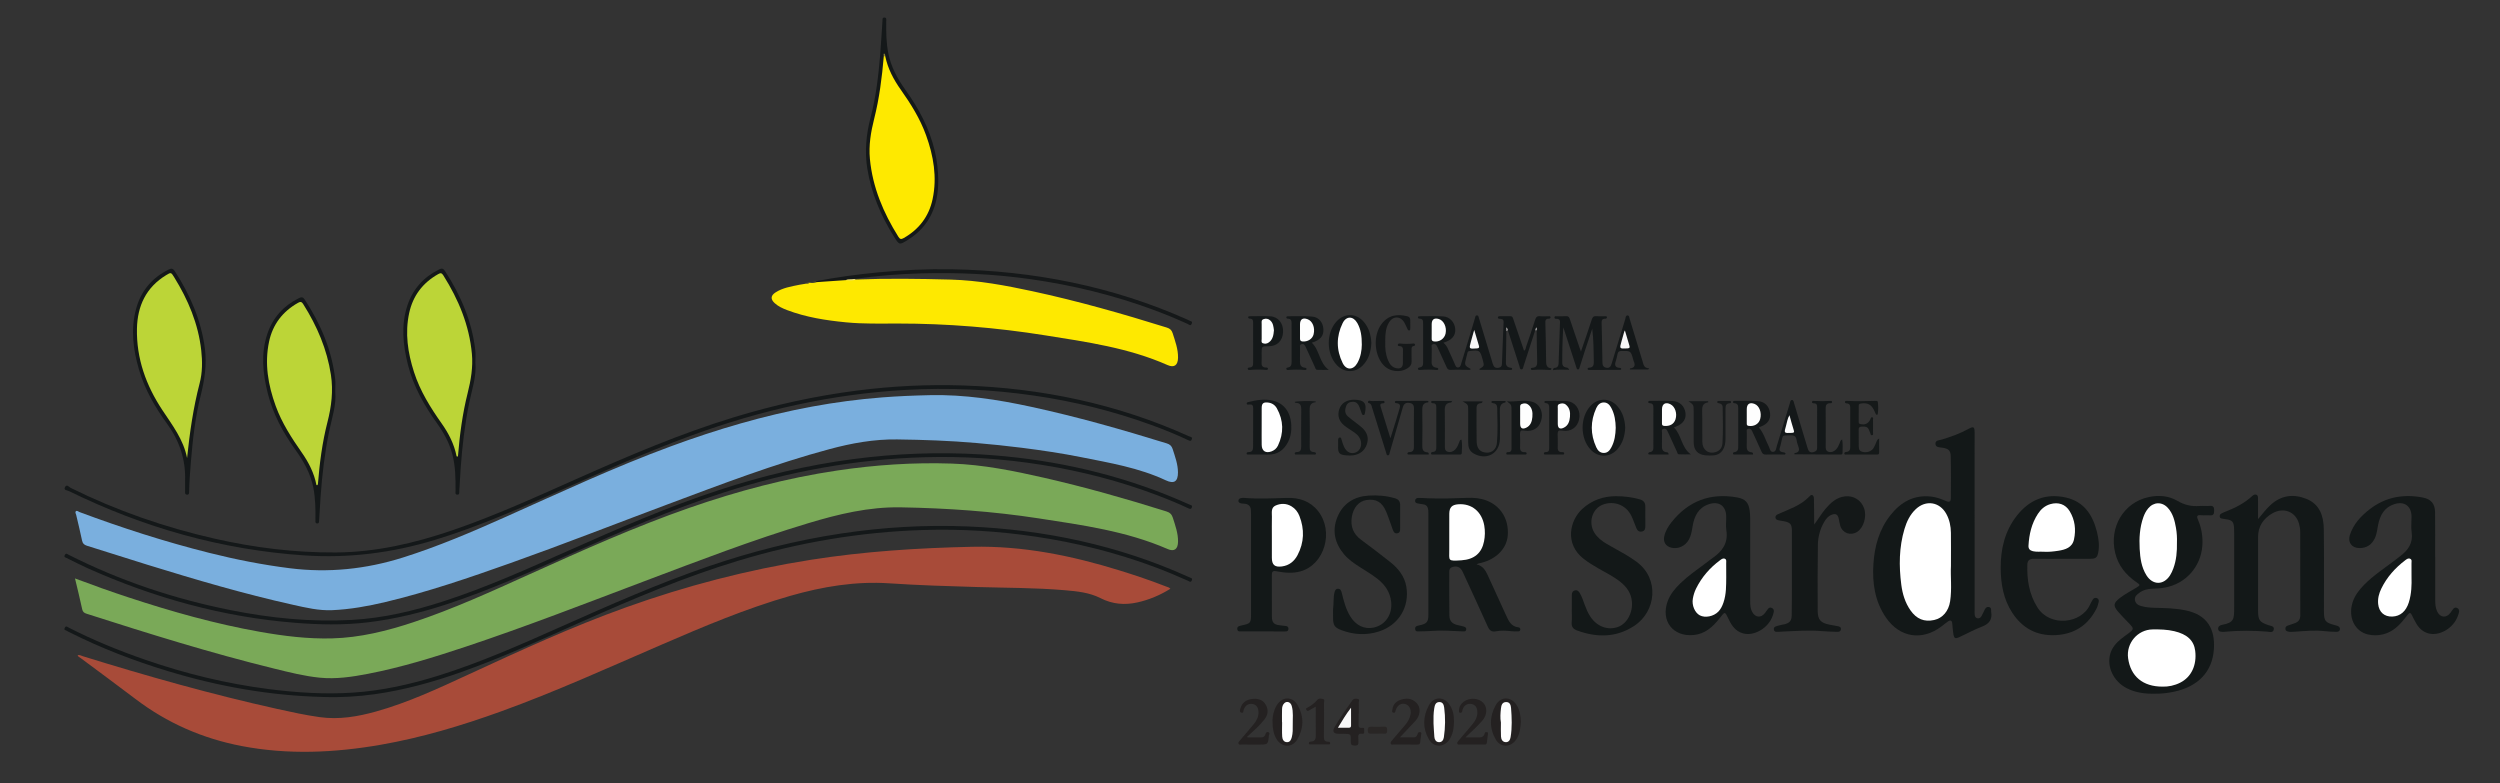 <?xml version="1.0" encoding="utf-8"?>
<!-- Generator: Adobe Illustrator 16.0.0, SVG Export Plug-In . SVG Version: 6.00 Build 0)  -->
<!DOCTYPE svg PUBLIC "-//W3C//DTD SVG 1.1//EN" "http://www.w3.org/Graphics/SVG/1.1/DTD/svg11.dtd">
<svg version="1.1" id="Layer_1" xmlns="http://www.w3.org/2000/svg" xmlns:xlink="http://www.w3.org/1999/xlink" x="0px" y="0px"
	 width="798px" height="250px" viewBox="32.445 189.14 798 250" enable-background="new 32.445 189.14 798 250"
	 xml:space="preserve">
<rect x="32.445" y="189.14" width="798" height="250" fill="#333333" stroke="none"/>
<g>
	<path fill="#7AA958" d="M56.384,373.777c5.868,2.214,11.469,4.203,17.115,6.062c13.744,4.522,27.646,8.45,41.912,10.976
		c7.617,1.348,15.279,2.302,23.038,2.1c8.925-0.232,17.482-2.365,25.9-5.15c12.777-4.229,24.988-9.842,37.232-15.366
		c16.779-7.571,33.562-15.124,50.973-21.18c15.359-5.343,31.017-9.497,47.114-11.889c12.135-1.803,24.346-2.63,36.609-2.215
		c9.943,0.337,19.664,2.304,29.33,4.505c13.193,3.007,26.2,6.7,39.108,10.751c1.149,0.361,1.754,0.932,2.115,2.077
		c0.784,2.487,1.683,4.938,1.645,7.595c-0.034,2.362-1.183,3.279-3.312,2.352c-13.168-5.738-27.244-7.644-41.248-9.803
		c-14.555-2.244-29.215-3.249-43.941-3.512c-10.207-0.182-19.93,2.171-29.571,5.073c-17.682,5.323-34.905,11.949-52.165,18.468
		c-18.999,7.176-37.927,14.546-57.202,20.964c-10.233,3.406-20.534,6.588-31.146,8.641c-5.088,0.984-10.214,1.746-15.396,1.228
		c-4.909-0.491-9.703-1.712-14.488-2.886c-20.233-4.965-40.106-11.169-59.934-17.528c-0.761-0.243-1.216-0.569-1.403-1.462
		C58.002,380.402,57.208,377.257,56.384,373.777z"/>
	<path fill="#7AAFDE" d="M408.452,339.915c0.012,2.91-1.211,3.792-3.869,2.548c-8.604-4.031-17.88-5.565-27.074-7.405
		c-6.235-1.248-12.528-2.17-18.834-2.979c-4.88-0.626-9.776-1.112-14.682-1.542c-8.392-0.732-16.792-1.022-25.214-1.134
		c-7.336-0.096-14.423,1.188-21.445,3.069c-17.677,4.738-34.739,11.281-51.853,17.678c-16.68,6.235-33.256,12.743-50.038,18.706
		c-13.143,4.669-26.329,9.192-39.915,12.438c-5.61,1.34-11.277,2.355-17.044,2.612c-4.26,0.19-8.401-0.801-12.525-1.717
		c-15.659-3.478-31.028-8.017-46.344-12.745c-6.483-2.003-12.938-4.097-19.42-6.104c-0.912-0.282-1.363-0.723-1.561-1.673
		c-0.564-2.729-1.236-5.434-1.868-8.146c-0.094-0.397-0.429-0.866-0.104-1.183c0.354-0.344,0.76,0.104,1.124,0.239
		c13.597,5.075,27.395,9.517,41.477,13.046c8.471,2.125,17.027,3.812,25.697,4.9c12.277,1.543,24.271,0.306,36.069-3.413
		c11.247-3.546,22.06-8.164,32.8-12.967c17.448-7.804,34.768-15.906,52.721-22.524c14.718-5.425,29.721-9.859,45.16-12.706
		c7.397-1.362,14.849-2.345,22.358-2.927c5.103-0.396,10.209-0.606,15.318-0.714c10.839-0.226,21.478,1.4,32.039,3.687
		c14.68,3.176,29.107,7.269,43.445,11.708c0.986,0.306,1.566,0.804,1.885,1.807C407.535,334.912,408.431,337.312,408.452,339.915z"
		/>
	<path fill="#A84B39" d="M406.026,377.073c-3.302,2.055-6.774,3.521-10.507,4.355c-4.081,0.911-7.984,0.585-11.792-1.36
		c-3.537-1.807-7.473-2.19-11.371-2.528c-9.38-0.81-18.796-0.747-28.197-1.025c-9.264-0.275-18.527-0.549-27.773-1.175
		c-10.828-0.733-21.331,1.032-31.687,3.994c-14.199,4.06-27.755,9.819-41.276,15.666c-16.929,7.317-33.723,14.96-51.085,21.233
		c-12.52,4.525-25.234,8.347-38.37,10.636c-14.786,2.575-29.613,3.244-44.435,0.396c-12.423-2.39-23.749-7.339-33.856-15.021
		c-5.782-4.393-11.642-8.683-17.458-13.029c-0.356-0.268-0.839-0.424-0.998-0.925c0.607-0.21,1.111,0.146,1.624,0.304
		c20.468,6.34,41.071,12.176,62,16.816c4.54,1.008,9.085,2.002,13.691,2.645c6.109,0.852,12.063-0.164,17.928-1.799
		c10.205-2.846,19.77-7.317,29.344-11.737c16.58-7.655,33.153-15.31,50.367-21.481c19.219-6.891,38.886-12.019,59.049-15.203
		c17.089-2.7,34.3-3.794,51.595-4.164c16.185-0.349,31.71,2.821,47.026,7.562c5.016,1.552,9.986,3.234,14.88,5.145
		C405.139,376.534,405.61,376.594,406.026,377.073z"/>
	<path fill="#FEE900" d="M305.581,278.364c10.104-0.388,20.209-0.254,30.312,0.021c8.823,0.239,17.473,1.854,26.073,3.71
		c14.508,3.129,28.767,7.183,42.926,11.606c0.986,0.308,1.544,0.783,1.862,1.789c0.817,2.572,1.771,5.106,1.721,7.86
		c-0.043,2.352-1.205,3.267-3.339,2.322c-12.451-5.51-25.784-7.374-39.045-9.487c-15.604-2.487-31.325-3.783-47.132-3.773
		c-5.495,0.003-10.984,0.152-16.464-0.382c-6.402-0.625-12.732-1.607-18.789-3.899c-1.438-0.545-2.845-1.184-3.995-2.239
		c-1.357-1.248-1.277-2.401,0.278-3.407c2.324-1.5,5.017-1.905,7.654-2.453c0.637-0.132,1.284-0.214,1.927-0.319
		c0.415-0.183,0.913-0.08,1.292-0.381c0.79,0.001,1.56-0.147,2.331-0.293c3.058-0.394,6.1-0.946,9.202-0.851
		C303.456,278.26,304.526,278.175,305.581,278.364z"/>
	<path fill="#131818" d="M662.744,355.793c0,9.404,0,18.811,0,28.216c0,0.419-0.018,0.84,0.024,1.256
		c0.051,0.518,0.164,1.05,0.758,1.212c0.628,0.171,1.111-0.139,1.406-0.657c0.388-0.684,0.688-1.415,1.049-2.115
		c0.271-0.524,0.645-0.942,1.313-0.808c0.727,0.148,0.752,0.719,0.722,1.305c-0.002,0.047-0.008,0.096,0.001,0.141
		c0.457,2.512-0.604,3.947-2.985,4.844c-2.464,0.926-4.781,2.238-7.187,3.33c-1.295,0.587-1.646,0.404-1.883-0.979
		c-0.196-1.141-0.231-2.307-0.369-3.458c-0.108-0.911-0.61-1.097-1.336-0.588c-0.723,0.507-1.403,1.071-2.107,1.605
		c-6.173,4.68-13.308,3.577-17.701-2.818c-3.53-5.139-4.397-10.975-4.017-17.031c0.358-5.704,1.831-11.094,5.445-15.672
		c3.314-4.196,7.518-6.579,13.062-5.925c1.678,0.198,3.24,0.806,4.771,1.462c1.034,0.443,1.439,0.026,1.444-0.892
		c0.024-4.517,0.068-9.033-0.046-13.546c-0.045-1.791-0.786-2.347-2.655-2.634c-0.898-0.139-2.135-0.036-2.219-1.191
		c-0.089-1.229,1.234-1.167,2.067-1.416c2.938-0.882,5.802-1.929,8.504-3.401c1.611-0.879,1.933-0.68,1.934,1.128
		C662.747,336.702,662.744,346.247,662.744,355.793z"/>
	<path fill="#131818" d="M720.341,410.57c-3.327,0.068-6.347-0.343-9.136-1.807c-4.181-2.192-6.349-6.851-5.146-10.979
		c0.571-1.959,1.854-3.412,3.386-4.67c0.825-0.678,1.708-1.286,2.562-1.93c1.563-1.178,1.582-1.427,0.195-2.895
		c-1.214-1.285-2.484-2.522-3.636-3.863c-1.648-1.92-1.532-2.772,0.471-4.358c1.646-1.304,3.536-2.224,5.312-3.327
		c1.315-0.818,1.332-0.878,0.087-1.732c-3.415-2.347-5.879-5.344-6.852-9.479c-1.918-8.163,2.764-16.024,10.716-17.724
		c3.168-0.677,6.362-0.454,9.197,1.217c2.229,1.313,4.512,1.83,7.042,1.628c1.11-0.088,2.241,0.062,3.352-0.035
		c1.185-0.104,1.298,0.606,1.306,1.457c0.008,0.896-0.084,1.683-1.348,1.561c-0.923-0.089-1.868,0.053-2.791-0.034
		c-1.218-0.115-1.56,0.154-1.028,1.396c1.146,2.686,1.621,5.497,1.392,8.439c-0.523,6.688-5.351,12.062-11.955,13.257
		c-1.288,0.232-2.582,0.318-3.886,0.355c-1.564,0.043-3.04,0.398-4.319,1.348c-0.766,0.565-1.509,1.203-1.349,2.271
		c0.163,1.094,0.979,1.638,1.979,1.918c1.396,0.393,2.827,0.531,4.273,0.562c3.304,0.071,6.604,0.142,9.862,0.8
		c6.969,1.408,9.531,5.979,9.093,12.412c-0.494,7.249-5.075,11.96-12.77,13.584C724.296,410.377,722.222,410.608,720.341,410.57z"/>
	<path fill="#131818" d="M753.213,354.842c1.479-1.743,2.599-3.237,3.974-4.504c3.425-3.153,7.391-3.621,11.533-1.929
		c4.183,1.709,5.421,5.453,5.477,9.553c0.118,8.754,0.041,17.51,0.044,26.266c0.001,3.111,0.409,3.641,3.421,4.437
		c0.27,0.07,0.543,0.125,0.804,0.22c0.572,0.207,1.001,0.556,0.859,1.234c-0.134,0.65-0.719,0.71-1.215,0.701
		c-1.162-0.021-2.329-0.071-3.483-0.204c-3.264-0.377-6.509-0.046-9.759,0.166c-0.695,0.046-1.389,0.133-2.083-0.05
		c-0.437-0.114-0.785-0.264-0.84-0.781c-0.056-0.545,0.185-0.912,0.669-1.093c0.781-0.291,1.579-0.535,2.365-0.812
		c1.145-0.403,1.712-1.228,1.712-2.435c0-8.94,0.005-17.884-0.021-26.824c-0.002-0.781-0.149-1.58-0.345-2.342
		c-0.997-3.921-4.922-5.562-8.584-3.425c-2.789,1.631-4.521,4.082-4.521,7.494c0.006,7.871-0.001,15.741,0.004,23.61
		c0.002,2.968,0.479,3.601,3.26,4.557c0.739,0.255,1.951,0.27,1.75,1.375c-0.223,1.218-1.407,0.759-2.221,0.693
		c-4.42-0.346-8.835-0.378-13.25,0.038c-0.231,0.021-0.467,0.069-0.695,0.053c-0.636-0.051-1.407,0.043-1.571-0.812
		c-0.174-0.896,0.516-1.311,1.204-1.435c3.985-0.717,3.877-1.968,3.886-5.651c0.017-7.824,0.006-15.646,0.004-23.472
		c-0.001-0.605-0.004-1.212-0.04-1.815c-0.122-2.033-0.617-2.532-2.704-2.785c-0.368-0.044-0.734-0.114-1.101-0.181
		c-0.383-0.069-0.728-0.177-0.771-0.657c-0.038-0.415,0.107-0.754,0.462-0.941c0.49-0.262,1.001-0.487,1.52-0.688
		c3.054-1.179,5.928-2.66,8.356-4.897c0.396-0.363,0.829-0.675,1.366-0.445c0.574,0.244,0.52,0.844,0.523,1.336
		C753.226,350.424,753.213,352.451,753.213,354.842z"/>
	<path fill="#131818" d="M591.107,367.715c0,4.424-0.004,8.848,0.002,13.271c0.002,1.162,0.021,2.319,0.586,3.396
		c1.021,1.939,2.871,2.115,4.181,0.376c0.056-0.074,0.104-0.154,0.161-0.229c0.554-0.702,1.011-1.911,2.109-1.267
		c0.889,0.521,0.408,1.627,0.134,2.436c-1.352,3.973-6.034,6.658-9.587,5.578c-2.254-0.687-3.47-2.41-4.407-4.375
		c-1.344-2.815-1.184-2.603-3.015-0.312c-2.144,2.68-4.561,4.896-8.202,5.248c-6.614,0.639-10.591-4.511-8.302-10.788
		c0.834-2.284,2.366-4.086,4.082-5.747c2.416-2.339,5.17-4.254,7.862-6.245c0.822-0.608,1.611-1.263,2.453-1.844
		c3.085-2.131,4.962-4.792,4.332-8.8c-0.229-1.453-0.011-2.975-0.044-4.464c-0.075-3.351-2.341-4.942-5.562-3.862
		c-3.33,1.116-4.621,3.809-5.158,6.998c-0.247,1.469-0.453,2.941-1.177,4.271c-1.136,2.086-3.48,3.155-5.65,2.601
		c-1.754-0.447-2.615-1.812-2.238-3.572c0.368-1.723,1.248-3.196,2.323-4.552c5.414-6.816,12.43-9.453,20.986-7.904
		c2.611,0.473,3.639,1.653,3.977,4.291c0.096,0.734,0.144,1.481,0.146,2.225C591.113,358.866,591.106,363.29,591.107,367.715z"/>
	<path fill="#131818" d="M809.764,366.923c0,4.562-0.002,9.126,0.002,13.688c0.001,1.261,0.062,2.526,0.609,3.686
		c0.963,2.036,2.938,2.221,4.26,0.428c0.027-0.037,0.057-0.074,0.085-0.111c0.548-0.713,1.016-1.957,2.077-1.388
		c1.048,0.562,0.479,1.771,0.153,2.648c-1.462,3.928-6.063,6.481-9.567,5.386c-2.241-0.702-3.416-2.442-4.381-4.403
		c-1.288-2.616-1.106-2.689-2.944-0.339c-1.804,2.31-3.84,4.292-6.796,5.066c-1.659,0.436-3.334,0.46-4.975,0.075
		c-4.212-0.985-6.356-5.454-4.938-10.119c0.684-2.244,2.063-4.038,3.669-5.681c3.011-3.079,6.636-5.393,10.022-8.003
		c0.517-0.396,1.026-0.802,1.547-1.194c2.519-1.901,4.153-4.165,3.656-7.59c-0.237-1.642-0.035-3.347-0.042-5.021
		c-0.012-3.359-2.26-5.021-5.481-3.994c-3.158,1.007-4.539,3.485-5.166,6.516c-0.311,1.495-0.406,3.034-1.095,4.441
		c-1.001,2.046-2.636,3.088-4.894,3.07c-2.443-0.021-3.788-1.812-3.047-4.145c1.132-3.558,3.59-6.151,6.472-8.356
		c5.001-3.828,10.669-4.792,16.756-3.649c2.694,0.507,3.939,1.982,3.974,4.74c0.057,4.749,0.016,9.499,0.016,14.249
		C809.745,366.923,809.756,366.923,809.764,366.923z"/>
	<path fill="#131818" d="M503.791,369.303c1.911,0.411,2.787,1.826,3.496,3.354c1.988,4.289,3.939,8.596,5.899,12.896
		c0.821,1.802,1.624,3.6,3.975,3.833c0.395,0.039,0.638,0.359,0.551,0.818c-0.079,0.419-0.388,0.482-0.73,0.479
		c-0.652-0.007-1.31,0.028-1.954-0.047c-1.719-0.199-3.435-0.309-5.144,0.029c-1.321,0.26-2.009-0.313-2.545-1.511
		c-2.62-5.835-5.312-11.639-7.99-17.447c-0.659-1.431-1.618-1.937-2.976-1.654c-0.835,0.173-1.325,0.633-1.324,1.523
		c0.004,4.656-0.041,9.313,0.039,13.971c0.031,1.9,0.895,2.734,2.751,3.149c0.633,0.142,1.271,0.266,1.888,0.458
		c0.458,0.145,0.862,0.41,0.731,1.007c-0.12,0.554-0.564,0.541-0.989,0.523c-1.723-0.068-3.443-0.119-5.163-0.222
		c-2.893-0.173-5.768,0.228-8.653,0.21c-0.607-0.004-1.407,0.246-1.493-0.762c-0.079-0.922,0.676-1.013,1.296-1.144
		c2.464-0.517,2.929-1.054,2.929-3.544c0.003-10.524,0.002-21.049,0-31.573c0-0.559,0.007-1.12-0.04-1.676
		c-0.089-1.043-0.581-1.738-1.699-1.866c-0.508-0.059-1.011-0.161-1.517-0.24c-0.541-0.085-1.021-0.232-0.974-0.928
		c0.047-0.669,0.561-0.859,1.076-0.865c1.022-0.012,2.045,0.084,3.067,0.122c4.19,0.155,8.379,0.022,12.566-0.141
		c2.058-0.079,4.088,0.1,6.035,0.832c4.554,1.715,7.175,5.938,6.841,11.01c-0.282,4.257-3.571,7.7-8.542,8.918
		C504.751,368.932,504.274,368.933,503.791,369.303z"/>
	<path fill="#131818" d="M690.728,367.516c-3.025,0-6.052,0.029-9.077-0.013c-1.307-0.02-2.037,0.489-2.078,1.826
		c-0.151,4.867,0.566,9.504,3.246,13.73c4.007,6.318,14.052,5.203,16.769-0.933c0.241-0.549,0.553-1.069,0.861-1.585
		c0.298-0.495,0.749-0.691,1.312-0.491c0.605,0.216,0.696,0.753,0.581,1.262c-0.165,0.717-0.366,1.45-0.698,2.102
		c-2.729,5.354-7.142,8.186-13.115,8.462c-5.933,0.273-10.544-2.19-13.771-7.147c-2.807-4.312-3.659-9.164-3.691-14.216
		c-0.039-6.11,1.307-11.827,5.116-16.717c3.974-5.101,9.221-7.291,15.626-5.864c5.821,1.296,8.645,5.564,9.988,10.996
		c0.522,2.112,0.833,4.298,0.423,6.495c-0.306,1.635-0.778,2.062-2.413,2.076c-3.026,0.026-6.052,0.009-9.078,0.009
		C690.728,367.511,690.728,367.514,690.728,367.516z"/>
	<path fill="#131818" d="M534.165,383.733c0-1.537,0.006-3.074-0.002-4.611c-0.003-0.716,0.213-1.305,0.96-1.513
		c0.76-0.211,1.222,0.214,1.585,0.827c0.719,1.206,1.125,2.542,1.605,3.844c0.469,1.268,1.002,2.496,1.74,3.63
		c2.08,3.191,5.539,4.515,8.795,3.367c2.951-1.039,4.866-4.595,4.495-8.2c-0.267-2.585-1.591-4.509-3.539-6.091
		c-2.215-1.799-4.77-3.048-7.229-4.45c-1.614-0.921-3.188-1.896-4.662-3.044c-6.072-4.731-4.443-12.233-0.355-15.949
		c3.035-2.758,6.663-4.006,10.705-4.021c2.559-0.01,5.1,0.312,7.581,1.004c1.117,0.312,1.776,0.963,1.783,2.163
		c0.012,2.142,0.026,4.283,0.014,6.425c-0.005,0.773-0.152,1.511-1.101,1.689c-0.961,0.181-1.473-0.35-1.799-1.163
		c-0.518-1.289-0.97-2.61-1.573-3.858c-1.662-3.433-5.505-4.918-9.076-3.574c-3.433,1.291-4.755,5.729-2.696,9.017
		c0.969,1.546,2.379,2.61,3.904,3.517c1.956,1.159,3.979,2.201,5.939,3.354c1.238,0.729,2.451,1.516,3.608,2.367
		c7.396,5.438,6.25,15.899-0.799,20.485c-5.788,3.767-11.982,3.746-18.29,1.399c-1.148-0.429-1.761-1.204-1.63-2.563
		c0.128-1.339,0.026-2.699,0.026-4.05C534.161,383.733,534.163,383.733,534.165,383.733z"/>
	<path fill="#141818" d="M611.527,356.568c1.297-1.675,2.271-3.422,3.567-4.947c1.681-1.978,3.523-3.722,6.278-4.042
		c2.744-0.317,5.201,1.224,6.097,3.825c0.91,2.649-0.141,6.193-2.228,7.518c-2.085,1.319-4.622,0.429-5.38-1.933
		c-0.239-0.745-0.32-1.54-0.494-2.308c-0.312-1.387-1.021-1.743-2.351-1.188c-1.089,0.456-1.771,1.336-2.329,2.315
		c-1.264,2.223-1.933,4.661-1.97,7.181c-0.104,7.028-0.1,14.06-0.063,21.087c0.016,2.938,0.95,3.92,3.869,4.475
		c0.82,0.154,1.644,0.3,2.464,0.45c0.578,0.105,1.159,0.281,1.076,1.01c-0.092,0.801-0.748,0.838-1.382,0.811
		c-1.534-0.064-3.073-0.086-4.603-0.219c-4.331-0.375-8.65-0.025-12.975,0.157c-0.231,0.01-0.465,0.053-0.696,0.046
		c-0.663-0.021-1.562,0.264-1.734-0.672c-0.193-1.038,0.825-1.081,1.479-1.31c0.608-0.211,1.272-0.256,1.901-0.417
		c1.637-0.418,2.27-1.114,2.301-2.843c0.067-3.677,0.058-7.354,0.063-11.031c0.008-5.308,0.006-10.613,0-15.922
		c-0.002-2.126-0.48-2.695-2.565-3.094c-0.546-0.104-1.096-0.188-1.643-0.285c-0.541-0.096-1.021-0.313-1.042-0.935
		c-0.021-0.598,0.427-0.867,0.925-1.081c1.701-0.73,3.418-1.432,5.086-2.231c1.723-0.827,3.323-1.859,4.685-3.229
		c0.29-0.29,0.588-0.731,1.037-0.578c0.508,0.173,0.54,0.761,0.551,1.197c0.058,2.187,0.058,4.374,0.074,6.562
		C611.531,355.48,611.527,356.024,611.527,356.568z"/>
	<path fill="#131818" d="M435.518,390.688c-2.279,0.001-4.558,0.004-6.836-0.003c-0.543-0.001-1.177,0.127-1.287-0.691
		c-0.112-0.831,0.462-1.012,1.088-1.148c3.296-0.726,3.295-0.727,3.295-4.096c0-10.335,0.001-20.67-0.001-31.005
		c0-0.512-0.034-1.021-0.035-1.533c-0.004-1.474-0.746-2.228-2.207-2.298c-0.277-0.013-0.562-0.021-0.833-0.079
		c-0.462-0.102-0.955-0.239-0.953-0.832c0.003-0.652,0.496-0.832,1.037-0.905c0.229-0.03,0.466-0.057,0.693-0.037
		c4.559,0.383,9.115,0.145,13.675,0.008c3.949-0.118,7.449,0.968,10.011,4.195c5.162,6.502,2.098,17.077-5.567,19.246
		c-2.582,0.73-5.178,0.463-7.739-0.025c-1.189-0.228-1.45,0.153-1.444,1.22c0.026,4.423-0.007,8.846,0.017,13.269
		c0.01,1.905,0.663,2.563,2.56,2.762c0.602,0.062,1.199,0.147,1.8,0.21c0.591,0.062,0.968,0.314,0.92,0.972
		c-0.049,0.683-0.495,0.784-1.074,0.78C440.26,390.679,437.889,390.688,435.518,390.688z"/>
	<path fill="#141819" d="M412.967,350.763c-0.137,0.797-0.425,1.001-1.155,0.656c-3.269-1.548-6.614-2.915-9.995-4.198
		c-11.925-4.521-24.203-7.682-36.794-9.696c-12.496-2.001-25.067-2.795-37.701-2.43c-21.828,0.632-43.092,4.541-63.859,11.252
		c-16.968,5.481-33.265,12.628-49.522,19.879c-12.613,5.626-25.216,11.279-38.357,15.614c-8.438,2.784-17.022,4.927-25.854,5.969
		c-7.657,0.903-15.329,0.747-23.006,0.139c-23.146-1.832-45.154-7.97-66.292-17.422c-2.283-1.021-4.507-2.179-6.751-3.284
		c-0.375-0.185-0.927-0.233-0.533-0.956c0.388-0.712,0.753-0.285,1.121-0.1c16.445,8.325,33.767,14.117,51.817,17.717
		c12.771,2.546,25.678,3.845,38.708,3.114c10.024-0.562,19.732-2.868,29.262-5.954c13.695-4.435,26.796-10.345,39.918-16.194
		c15.751-7.021,31.548-13.917,47.962-19.294c13.968-4.575,28.211-7.964,42.784-9.883c13.6-1.791,27.252-2.326,40.96-1.494
		c20.357,1.236,40.08,5.334,59.06,12.862c2.498,0.99,4.957,2.079,7.421,3.152C412.459,350.343,412.919,350.366,412.967,350.763z"/>
	<path fill="#141819" d="M412.969,328.942c-0.148,1.031-0.557,1.031-1.196,0.729c-3.896-1.851-7.896-3.464-11.945-4.935
		c-12.114-4.399-24.558-7.47-37.315-9.323c-13.638-1.98-27.328-2.594-41.076-1.812c-23.537,1.34-46.266,6.486-68.371,14.581
		c-15.377,5.63-30.27,12.4-45.228,19.022c-11.95,5.29-23.964,10.42-36.492,14.246c-13.655,4.169-27.551,5.937-41.833,4.968
		c-26.426-1.79-51.367-8.896-75.078-20.532c-0.494-0.243-1.809-0.216-1.223-1.297c0.558-1.028,1.271,0.027,1.784,0.281
		c14.652,7.251,29.979,12.581,45.91,16.199c12.742,2.895,25.643,4.5,38.714,4.418c12.812-0.079,25.128-2.954,37.188-7.07
		c13.881-4.739,27.19-10.858,40.571-16.807c16.099-7.155,32.292-14.06,49.167-19.229c12.982-3.978,26.188-6.883,39.664-8.598
		c11.203-1.425,22.443-1.977,33.715-1.598c24.992,0.838,49.067,5.851,71.938,16.171
		C412.277,328.548,412.827,328.599,412.969,328.942z"/>
	<path fill="#141819" d="M135.718,411.616c-16.923-0.393-33.428-3.331-49.603-8.233c-10.798-3.274-21.304-7.303-31.393-12.38
		c-0.331-0.167-0.686-0.305-0.983-0.518c-0.303-0.217-1.006-0.141-0.62-0.924c0.394-0.797,0.788-0.332,1.204-0.119
		c7.937,4.064,16.172,7.421,24.592,10.33c12.754,4.408,25.811,7.587,39.197,9.308c8.97,1.152,17.985,1.739,27.026,1.142
		c9.312-0.617,18.362-2.641,27.255-5.421c13.435-4.201,26.272-9.9,39.102-15.615c15.54-6.922,31.083-13.827,47.208-19.32
		c13.774-4.692,27.826-8.261,42.219-10.429c13.43-2.022,26.939-2.818,40.508-2.253c24.458,1.019,48.026,5.998,70.411,16.116
		c0.084,0.038,0.195,0.039,0.26,0.096c0.316,0.282,1.137,0.162,0.767,1.002c-0.356,0.809-0.807,0.312-1.228,0.123
		c-3.639-1.632-7.315-3.166-11.057-4.549c-12.226-4.52-24.799-7.646-37.69-9.555c-11.775-1.745-23.609-2.459-35.496-2.108
		c-20.269,0.596-40.081,3.986-59.483,9.872c-16.981,5.15-33.272,12.059-49.459,19.25c-12.79,5.684-25.514,11.524-38.722,16.213
		c-8.982,3.188-18.13,5.73-27.579,7.07C146.708,411.485,141.225,411.815,135.718,411.616z"/>
	<path fill="#131818" d="M457.954,383.647c0.26-1.895,0.042-3.633,0.447-5.329c0.152-0.637,0.35-1.21,1.084-1.247
		c0.815-0.041,1.062,0.544,1.234,1.24c0.646,2.61,1.295,5.224,2.72,7.556c1.785,2.92,4.537,4.237,7.506,3.588
		c3.73-0.815,5.987-4.195,5.566-8.153c-0.326-3.076-1.871-5.386-4.209-7.264c-1.892-1.518-3.999-2.712-6.021-4.032
		c-1.718-1.123-3.417-2.281-4.752-3.858c-3.008-3.553-3.979-7.598-2.188-11.945c1.792-4.354,5.312-6.579,9.982-6.871
		c2.84-0.178,5.662,0.049,8.421,0.863c1.17,0.346,1.648,1.053,1.636,2.241c-0.029,2.422-0.005,4.844-0.013,7.266
		c-0.001,0.698,0.058,1.475-0.874,1.658c-1.004,0.198-1.267-0.604-1.524-1.291c-0.703-1.864-1.286-3.777-2.059-5.611
		c-1.305-3.104-3.246-4.183-6.357-3.696c-2.391,0.373-4.128,2.469-4.595,5.304c-0.505,3.06,0.408,5.471,2.896,7.334
		c3.165,2.369,6.344,4.724,9.425,7.199c2.513,2.018,4.496,4.478,5.06,7.777c1.109,6.509-2.438,12.295-8.737,14.328
		c-4.005,1.292-7.979,1.071-11.886-0.383c-2.313-0.86-2.762-1.615-2.762-4.064C457.954,385.322,457.954,384.392,457.954,383.647z"/>
	<path fill="#141819" d="M522.477,294.562c-1.233,3.825-2.462,7.653-3.711,11.473c-0.123,0.375-0.147,0.97-0.604,1.009
		c-0.615,0.053-0.587-0.63-0.714-1.017c-1.252-3.817-2.468-7.647-3.693-11.475c-0.146-0.062-0.25-0.364-0.287-0.296
		c-0.095,0.171-0.126,0.394-0.203,0.589c-0.041,3.307-0.052,6.613-0.142,9.918c-0.028,1.113,0.461,1.616,1.485,1.762
		c0.218,0.03,0.504,0.024,0.525,0.332c0.021,0.312-0.231,0.361-0.47,0.361c-3.25-0.001-6.499-0.005-9.749-0.021
		c-0.104-0.001-0.207-0.147-0.321-0.234c1.682-0.995,1.682-0.995,1.097-3.104c-0.814-2.938-1.006-3.054-4.084-2.679
		c-0.425,0.052-0.684,0.145-0.757,0.612c-0.071,0.455-0.225,0.898-0.34,1.349c-0.671,2.615-0.67,2.615,1.429,3.8
		c-0.323,0.409-0.746,0.254-1.14,0.252c-1.749-0.011-3.503-0.078-5.247,0.018c-0.773,0.042-1.073-0.254-1.35-0.868
		c-0.967-2.158-1.986-4.291-2.946-6.452c-0.275-0.62-0.589-1.062-1.335-0.893c-0.771,0.177-0.454,0.819-0.468,1.267
		c-0.04,1.396,0.041,2.797-0.031,4.189c-0.062,1.168,0.312,1.888,1.531,2.057c0.253,0.035,0.576,0.057,0.597,0.452
		c-0.09,0.285-0.343,0.289-0.562,0.271c-1.722-0.138-3.44-0.156-5.164-0.009c-0.307,0.025-0.721,0.096-0.771-0.356
		c-0.04-0.368,0.354-0.408,0.595-0.449c0.883-0.152,1.062-0.712,1.057-1.511c-0.021-4.19-0.021-8.384-0.002-12.574
		c0.003-0.837-0.095-1.5-1.158-1.474c-0.235,0.007-0.488-0.135-0.49-0.4c-0.002-0.396,0.341-0.377,0.61-0.377
		c2.469,0.001,4.941-0.094,7.402,0.048c2.173,0.125,3.745,1.9,3.897,4.061c0.146,2.104-1.08,3.53-3.791,4.352
		c1.256,0.948,1.607,2.415,2.252,3.704c0.456,0.912,0.832,1.863,1.263,2.787c0.268,0.574,0.431,1.435,1.154,1.41
		c0.824-0.026,0.921-0.948,1.122-1.586c0.862-2.739,1.693-5.49,2.522-8.24c0.589-1.953,1.139-3.917,1.748-5.862
		c0.111-0.355,0.103-0.953,0.651-0.946c0.522,0.006,0.541,0.553,0.657,0.937c1.472,4.832,2.953,9.659,4.393,14.5
		c0.306,1.03,0.854,1.509,1.926,1.277c0.604-0.13,0.969-0.429,0.994-1.132c0.157-4.467,0.335-8.934,0.533-13.398
		c0.042-0.936-0.503-1.084-1.226-1.091c-0.311-0.002-0.609-0.098-0.6-0.429c0.011-0.32,0.31-0.398,0.618-0.396
		c1.118,0.009,2.235,0.018,3.353-0.001c0.78-0.014,0.847,0.604,1.021,1.112c1.125,3.287,2.238,6.578,3.361,9.881
		c0.581-0.257,0.526-0.855,0.681-1.297c0.99-2.846,1.944-5.705,2.872-8.571c0.262-0.809,0.625-1.243,1.572-1.131
		c0.872,0.104,1.767,0.008,2.65,0.017c0.256,0.002,0.616-0.104,0.687,0.273c0.064,0.353-0.241,0.515-0.519,0.507
		c-1.207-0.035-1.15,0.75-1.13,1.596c0.1,3.864,0.216,7.728,0.232,11.592c0.006,1.345,0.012,2.527,1.695,2.644
		c0.035,0.439-0.215,0.54-0.429,0.528c-1.86-0.104-3.72-0.167-5.58,0.005c-0.229,0.021-0.499-0.02-0.549-0.302
		c-0.056-0.321,0.229-0.377,0.449-0.389c1.583-0.082,1.597-1.125,1.56-2.342c-0.099-3.211-0.111-6.425-0.158-9.637
		c-0.15-0.163-0.069-0.377-0.124-0.561C522.826,294.257,522.621,294.39,522.477,294.562z"/>
	<path fill="#141819" d="M592.04,334.227c-2.017,0-3.999,0.001-5.979-0.003c-0.176,0-0.386,0.018-0.435-0.23
		c-0.056-0.277,0.095-0.487,0.337-0.514c1.405-0.146,1.324-1.151,1.32-2.164c-0.015-3.865-0.02-7.73,0.003-11.598
		c0.006-0.945,0.015-1.804-1.252-1.881c-0.212-0.014-0.47-0.12-0.402-0.439c0.062-0.305,0.337-0.295,0.551-0.295
		c2.42,0.005,4.844-0.065,7.258,0.062c2.309,0.123,3.741,1.619,4.014,3.894c0.23,1.931-0.791,3.423-2.891,4.226
		c-0.215,0.082-0.428,0.169-0.706,0.28c1.557,1.785,2.139,4.028,3.168,6.043c0.346,0.676,0.43,1.771,1.324,1.771
		c1.04-0.004,1.033-1.159,1.265-1.906c1.4-4.516,2.762-9.041,4.13-13.565c0.134-0.438,0.158-1.076,0.679-1.094
		c0.543-0.021,0.578,0.646,0.705,1.062c1.425,4.701,2.828,9.408,4.24,14.113c0.298,0.99,0.638,1.848,2.012,1.437
		c0.748-0.225,1.091-0.545,1.087-1.342c-0.021-4.33-0.019-8.662,0.003-12.994c0.003-0.707-0.144-1.166-0.958-1.209
		c-0.274-0.016-0.767-0.006-0.672-0.48c0.079-0.405,0.512-0.301,0.815-0.282c1.629,0.1,3.258,0.105,4.887-0.007
		c0.265-0.019,0.615-0.089,0.701,0.261c0.097,0.388-0.278,0.484-0.522,0.479c-1.495-0.039-1.541,0.887-1.527,2.034
		c0.047,3.818,0.021,7.639,0.016,11.459c-0.001,0.801-0.087,1.688,0.867,1.996c0.91,0.294,1.734-0.052,2.414-0.719
		c0.58-0.568,0.857-1.312,1.176-2.035c0.174-0.391,0.165-0.896,0.788-1.178c0.291,1.492,0.12,2.908,0.131,4.312
		c0.004,0.418-0.282,0.52-0.661,0.518c-4.889-0.029-9.775-0.05-14.663-0.078c-0.015,0-0.027-0.082-0.045-0.137
		c0.013-0.076,0.017-0.235,0.042-0.238c1.708-0.229,1.601-1.233,1.104-2.469c-0.224-0.555-0.367-1.153-0.461-1.745
		c-0.175-1.094-0.672-1.532-1.867-1.469c-2.954,0.156-2.34-0.457-3.095,2.514c-0.104,0.404-0.146,0.832-0.304,1.213
		c-0.402,0.97-0.14,1.504,0.92,1.662c0.298,0.045,0.664,0.043,0.845,0.389c-0.072,0.519-0.479,0.341-0.758,0.342
		c-1.815,0.011-3.634-0.051-5.446,0.019c-0.773,0.029-1.156-0.198-1.465-0.907c-0.943-2.168-1.975-4.297-2.946-6.451
		c-0.25-0.555-0.531-0.996-1.223-0.887c-0.785,0.125-0.531,0.762-0.541,1.223c-0.026,1.351,0.038,2.704-0.023,4.052
		c-0.055,1.203,0.125,2.14,1.583,2.259C591.766,333.537,592.042,333.646,592.04,334.227z"/>
	<path fill="#141819" d="M537.091,301.338c1.21-3.559,2.375-6.876,3.452-10.223c0.263-0.816,0.617-1.117,1.469-1.046
		c0.923,0.078,1.858,0.008,2.79,0.011c0.22,0.001,0.506-0.05,0.56,0.259c0.062,0.345-0.177,0.54-0.479,0.53
		c-1.281-0.039-1.218,0.812-1.195,1.696c0.101,4.095,0.202,8.189,0.252,12.284c0.012,0.934,0.3,1.51,1.25,1.683
		c1.028,0.188,1.425-0.448,1.676-1.269c1.449-4.739,2.895-9.479,4.344-14.218c0.144-0.467,0.106-1.19,0.695-1.221
		c0.632-0.034,0.606,0.698,0.747,1.157c1.365,4.475,2.723,8.95,4.076,13.427c0.317,1.053,0.41,2.263,2.112,2.288
		c-0.091,0.125-0.182,0.25-0.271,0.375c-1.954,0-3.909,0-5.884,0c0.026-0.148,0.031-0.306,0.058-0.31
		c1.635-0.233,1.735-1.168,1.134-2.438c-0.06-0.123-0.08-0.266-0.117-0.398c-0.778-2.829-0.777-2.795-3.764-2.761
		c-0.758,0.01-1.083,0.274-1.229,0.956c-0.178,0.814-0.34,1.64-0.606,2.428c-0.435,1.288-0.022,1.943,1.33,2.019
		c0.19,0.01,0.368,0.057,0.445,0.267c0.049,0.242-0.14,0.363-0.302,0.363c-3.294,0.021-6.587,0.026-9.881,0.029
		c-0.223,0-0.5,0.029-0.543-0.286c-0.06-0.422,0.308-0.422,0.55-0.438c1.337-0.099,1.439-0.951,1.425-2.044
		c-0.047-3.443-0.068-6.887-0.507-10.39c-0.773,2.329-1.556,4.655-2.317,6.987c-0.562,1.717-1.099,3.44-1.646,5.162
		c-0.109,0.343-0.134,0.834-0.573,0.844c-0.452,0.009-0.475-0.488-0.584-0.827c-1.288-3.963-2.575-7.926-3.863-11.889
		c-0.037-0.115-0.09-0.226-0.266-0.661c-0.245,4.018-0.339,7.703-0.308,11.392c0.008,0.744,0.381,1.187,1.146,1.35
		c0.321,0.067,0.777,0.003,1.041,0.747c-1.776-0.011-3.458-0.14-5.157,0.114c0.028-0.7,0.376-0.709,0.683-0.746
		c0.811-0.098,1.086-0.646,1.11-1.355c0.155-4.419,0.296-8.838,0.446-13.256c0.028-0.824-0.463-1.028-1.157-1.031
		c-0.278-0.001-0.602-0.009-0.612-0.391c-0.017-0.508,0.395-0.421,0.698-0.424c1.023-0.012,2.05,0.04,3.07-0.017
		c0.825-0.046,1.009,0.512,1.205,1.089c1.028,3.024,2.049,6.051,3.075,9.074C536.767,300.531,536.893,300.824,537.091,301.338z"/>
	<path fill="#141819" d="M91.53,342.628c0.222-6.759-1.804-12.805-5.766-18.241c-3.849-5.282-7.083-10.896-8.935-17.206
		c-1.868-6.37-2.72-12.841-0.967-19.376c1.538-5.732,5.034-9.951,10.383-12.608c0.865-0.43,1.375-0.457,1.988,0.486
		c4.893,7.524,8.381,15.586,9.593,24.539c0.704,5.199-0.08,10.26-1.351,15.31c-1.717,6.817-2.495,13.791-3.07,20.788
		c-0.263,3.2-0.515,6.4-0.581,9.612c-0.01,0.498,0.042,1.159-0.704,1.108c-0.729-0.048-0.583-0.712-0.589-1.2
		C91.521,344.77,91.53,343.698,91.53,342.628z"/>
	<path fill="#141819" d="M139.459,313.949c0.417,4.498-1.097,8.706-1.979,13.015c-1.393,6.794-2.204,13.661-2.693,20.569
		c-0.181,2.554-0.315,5.108-0.478,7.662c-0.029,0.45,0.035,1.058-0.627,1.03c-0.654-0.027-0.557-0.623-0.551-1.075
		c0.048-3.445-0.004-6.883-0.658-10.284c-0.881-4.571-3.113-8.5-5.788-12.219c-3.933-5.467-7.084-11.328-8.75-17.889
		c-1.609-6.338-2.284-12.737-0.137-19.091c1.748-5.169,5.172-8.939,10.074-11.372c0.861-0.427,1.329-0.335,1.89,0.524
		c5.049,7.767,8.625,16.086,9.678,25.365C139.58,311.426,139.459,312.695,139.459,313.949z"/>
	<path fill="#141819" d="M184.189,304.774c0.405,4.544-1.125,8.795-2.012,13.148c-1.375,6.749-2.172,13.571-2.668,20.435
		c-0.181,2.505-0.287,5.016-0.457,7.522c-0.031,0.458,0.15,1.181-0.631,1.158c-0.776-0.021-0.569-0.721-0.564-1.188
		c0.037-3.91-0.023-7.803-1.008-11.633c-0.952-3.704-2.765-6.973-4.965-10.037c-4.089-5.696-7.483-11.735-9.216-18.584
		c-1.592-6.294-2.265-12.64-0.177-18.957c1.73-5.236,5.161-9.048,10.118-11.498c0.861-0.425,1.321-0.349,1.876,0.505
		c5.047,7.767,8.625,16.085,9.685,25.362C184.311,302.249,184.189,303.52,184.189,304.774z"/>
	<path fill="#141819" d="M331.947,246.75c0.002,8.006-2.708,14.631-9.771,19c-2.656,1.644-2.689,1.617-4.307-0.958
		c-4.211-6.706-7.272-13.876-8.563-21.726c-0.921-5.592-0.37-11.088,1.061-16.566c1.706-6.532,2.482-13.232,3.035-19.951
		c0.294-3.571,0.475-7.15,0.724-10.726c0.03-0.425-0.112-1.059,0.57-1.083c0.799-0.027,0.644,0.641,0.638,1.123
		c-0.044,3.447-0.017,6.888,0.661,10.288c0.862,4.324,2.895,8.102,5.438,11.636c4.293,5.966,7.704,12.349,9.396,19.564
		C331.554,240.443,331.915,243.573,331.947,246.75z"/>
	<path fill="#151819" d="M302.416,278.56c-3.13,0.214-6.259,0.429-9.389,0.645c-0.29,0.134-0.343-0.019-0.32-0.265
		c6.707-1.316,13.47-2.227,20.273-2.875c7.7-0.734,15.414-1.114,23.145-0.976c26.195,0.47,51.443,5.406,75.45,16.126
		c0.128,0.057,0.262,0.11,0.371,0.193c0.375,0.285,1.271,0.143,0.91,1.044c-0.376,0.936-0.951,0.256-1.354,0.072
		c-3.629-1.65-7.314-3.161-11.055-4.542c-12.62-4.656-25.609-7.813-38.926-9.709c-11.553-1.644-23.158-2.192-34.806-1.878
		c-7.208,0.195-14.396,0.771-21.543,1.784C304.316,278.758,303.312,278.263,302.416,278.56z"/>
	<path fill="#141819" d="M476.266,329.043c0.628-1.99,1.146-3.601,1.642-5.218c0.436-1.417,0.821-2.848,1.268-4.261
		c0.279-0.892,0.271-1.563-0.881-1.706c-0.244-0.03-0.636-0.044-0.599-0.426c0.036-0.371,0.392-0.314,0.661-0.315
		c3.203-0.009,6.407-0.018,9.61-0.021c0.176-0.001,0.373,0.005,0.447,0.239c-0.02,0.074-0.035,0.232-0.063,0.234
		c-1.812,0.139-1.954,1.298-1.919,2.795c0.085,3.582,0.07,7.168,0.006,10.75c-0.023,1.3,0.069,2.326,1.679,2.429
		c0.192,0.012,0.46,0.127,0.367,0.674c-2.108,0-4.262,0.001-6.415-0.001c-0.201,0-0.386-0.079-0.375-0.3
		c0.012-0.271,0.263-0.443,0.468-0.441c1.69,0.021,1.609-1.135,1.604-2.299c-0.017-3.863-0.042-7.728,0.017-11.589
		c0.018-1.152-0.37-1.703-1.519-1.846c-1.15-0.143-1.734,0.366-2.034,1.409c-1.385,4.808-2.782,9.608-4.175,14.412
		c-0.11,0.381-0.061,0.95-0.623,0.918c-0.425-0.022-0.435-0.525-0.542-0.875c-1.472-4.729-2.945-9.461-4.427-14.188
		c-0.149-0.479-0.215-0.992-0.604-1.378c-0.243-0.24-0.909-0.164-0.746-0.645c0.2-0.592,0.799-0.221,1.222-0.234
		c1.114-0.033,2.231-0.04,3.349-0.05c0.265-0.002,0.604-0.084,0.704,0.267c0.108,0.384-0.256,0.505-0.491,0.511
		c-0.994,0.027-0.95,0.491-0.701,1.263C474.208,322.304,475.163,325.475,476.266,329.043z"/>
	<path fill="#141819" d="M566.764,325.602c2.483,2.382,2.29,6.328,5.408,8.583c-1.403,0-2.645,0.044-3.878-0.027
		c-0.367-0.021-0.438-0.549-0.59-0.877c-0.969-2.103-1.937-4.205-2.896-6.312c-0.261-0.573-0.534-1.121-1.308-0.975
		c-0.856,0.164-0.525,0.863-0.54,1.354c-0.038,1.302,0.035,2.605-0.027,3.905c-0.06,1.21,0.146,2.128,1.592,2.261
		c0.22,0.021,0.571,0.107,0.533,0.71c-1.998,0-4.01,0.001-6.021-0.002c-0.232,0-0.512-0.019-0.479-0.333
		c0.015-0.145,0.205-0.371,0.333-0.384c1.526-0.151,1.309-1.271,1.307-2.284c-0.003-3.906-0.012-7.812,0.009-11.718
		c0.004-0.854,0.004-1.613-1.143-1.651c-0.212-0.008-0.515-0.097-0.508-0.374c0.01-0.377,0.356-0.376,0.625-0.376
		c2.369,0,4.742-0.068,7.106,0.044c2.326,0.111,3.844,1.576,4.158,3.761c0.288,1.995-0.786,3.562-3.019,4.405
		C567.257,325.379,567.092,325.459,566.764,325.602z"/>
	<path fill="#141819" d="M451.159,298.534c2.56,2.362,2.323,6.39,5.437,8.669c-1.328,0-2.534,0.038-3.735-0.019
		c-0.488-0.023-0.559-0.578-0.728-0.94c-0.979-2.099-1.949-4.2-2.896-6.312c-0.267-0.595-0.549-1.103-1.313-0.938
		c-0.756,0.161-0.495,0.8-0.508,1.251c-0.036,1.396,0.019,2.792-0.022,4.187c-0.032,1.106,0.243,1.918,1.501,2.072
		c0.254,0.03,0.641,0.055,0.594,0.432c-0.044,0.358-0.396,0.316-0.674,0.293c-1.72-0.146-3.438-0.141-5.157,0.005
		c-0.274,0.023-0.592,0.012-0.62-0.372c-0.022-0.307,0.259-0.378,0.471-0.413c1.086-0.183,1.221-0.927,1.215-1.853
		c-0.023-4-0.012-8.001-0.008-12.002c0.001-0.876,0.019-1.741-1.231-1.732c-0.258,0.002-0.45-0.188-0.44-0.442
		c0.01-0.291,0.267-0.338,0.509-0.336c2.604,0.02,5.222-0.125,7.806,0.113c2.122,0.196,3.425,1.941,3.516,4.049
		C454.964,296.419,453.907,297.67,451.159,298.534z"/>
	<path fill="#141819" d="M434.613,334.223c-1.163,0-2.325,0.006-3.487-0.004c-0.301-0.002-0.74,0.137-0.771-0.333
		c-0.018-0.298,0.321-0.451,0.617-0.44c1.363,0.052,1.458-0.9,1.462-1.872c0.017-4.046-0.009-8.091,0.023-12.136
		c0.007-0.913-0.316-1.286-1.229-1.183c-0.293,0.033-0.744,0.179-0.836-0.249c-0.086-0.401,0.322-0.483,0.637-0.562
		c2.592-0.633,5.22-1.055,7.849-0.392c4.348,1.098,5.949,4.98,5.75,9.184c-0.066,1.392-0.397,2.756-1.05,4.012
		c-1.354,2.613-3.406,4.102-6.455,3.99c-0.836-0.028-1.674-0.004-2.51-0.004C434.613,334.231,434.613,334.227,434.613,334.223z"/>
	<path fill="#141819" d="M551.216,325.7c-0.127,2.477-0.75,4.772-2.38,6.704c-2.413,2.861-6.27,2.921-8.765,0.151
		c-3.298-3.663-3.273-10.213,0.05-13.844c2.429-2.651,6.185-2.639,8.577,0.061C550.445,320.742,551.103,323.127,551.216,325.7z"/>
	<path fill="#141819" d="M470.181,298.634c-0.129,2.701-0.821,5.167-2.737,7.139c-2.396,2.469-5.919,2.41-8.283-0.095
		c-3.398-3.603-3.44-10.292-0.088-13.938c2.538-2.761,6.352-2.681,8.758,0.204C469.448,293.884,470.068,296.182,470.181,298.634z"/>
	<path fill="#151819" d="M529.302,317.174c1.16,0,2.331-0.104,3.478,0.021c2.332,0.256,3.958,2.376,3.841,4.85
		c-0.127,2.704-1.91,4.587-4.405,4.629c-0.812,0.014-2.107-0.324-2.332,0.031c-0.403,0.644-0.175,1.688-0.193,2.565
		c-0.014,0.697,0.026,1.396-0.009,2.092c-0.058,1.135-0.102,2.216,1.546,2.099c0.29-0.021,0.556,0.159,0.5,0.511
		c-0.049,0.309-0.337,0.254-0.56,0.254c-1.768,0.004-3.532,0.007-5.3,0.001c-0.256-0.001-0.622,0.081-0.616-0.338
		c0.005-0.337,0.306-0.459,0.596-0.449c0.99,0.033,1.098-0.564,1.094-1.361c-0.02-4.275-0.025-8.553,0.005-12.828
		c0.007-0.825-0.186-1.347-1.084-1.434c-0.208-0.021-0.496-0.081-0.447-0.401c0.046-0.3,0.322-0.303,0.546-0.305
		c1.113-0.011,2.229-0.005,3.344-0.005C529.302,317.128,529.302,317.15,529.302,317.174z"/>
	<path fill="#151919" d="M632.265,329.12c0,1.646-0.013,3.068,0.006,4.492c0.009,0.635-0.396,0.621-0.834,0.621
		c-3.165-0.001-6.329,0.006-9.493-0.006c-0.289-0.001-0.741,0.148-0.789-0.317c-0.043-0.419,0.348-0.478,0.683-0.518
		c0.926-0.112,1.206-0.688,1.202-1.557c-0.019-4.188-0.015-8.378-0.003-12.565c0.003-0.737-0.156-1.271-1.022-1.358
		c-0.271-0.026-0.735-0.048-0.646-0.524c0.067-0.353,0.439-0.299,0.694-0.286c2.979,0.142,5.955,0.104,8.932-0.003
		c0.327-0.012,0.792-0.034,0.84,0.319c0.172,1.285,0.192,2.589-0.016,3.871c-0.054,0.335-0.422,0.351-0.609,0.027
		c-0.207-0.358-0.349-0.757-0.521-1.137c-0.877-1.924-2.18-2.583-4.268-2.229c-0.453,0.076-0.675,0.233-0.675,0.688
		c0,1.723-0.004,3.444-0.004,5.166c0,0.344,0.059,0.583,0.494,0.687c1.473,0.349,2.521-0.099,3.186-1.431
		c0.153-0.309,0.161-0.839,0.658-0.725c0.414,0.095,0.222,0.55,0.226,0.846c0.02,1.35,0.021,2.699,0.006,4.048
		c-0.003,0.292,0.17,0.733-0.273,0.82c-0.54,0.105-0.507-0.402-0.625-0.732c-0.674-1.887-0.98-2.077-2.725-2.006
		c-0.729,0.03-0.975,0.299-0.959,1.008c0.034,1.534-0.023,3.072,0.022,4.606c0.029,0.935-0.199,2.047,1.098,2.424
		c1.368,0.396,2.899-0.073,3.611-1.174c0.349-0.538,0.558-1.166,0.84-1.748C631.493,330.031,631.491,329.512,632.265,329.12z"/>
	<path fill="#141819" d="M513.448,317.252c2.724,0.219,5.45-0.597,8.115,0.136c2.15,0.59,3.381,2.919,3.001,5.205
		c-0.429,2.584-2.057,4.068-4.491,4.082c-0.769,0.004-1.999-0.314-2.206,0.019c-0.381,0.615-0.173,1.603-0.189,2.436
		c-0.017,0.744,0.031,1.491-0.013,2.234c-0.068,1.161-0.06,2.208,1.569,2.098c0.282-0.02,0.562,0.156,0.509,0.506
		c-0.047,0.303-0.339,0.259-0.563,0.259c-1.771,0.004-3.539,0.007-5.31,0c-0.255-0.001-0.611,0.088-0.628-0.33
		c-0.011-0.269,0.229-0.443,0.458-0.432c1.432,0.074,1.221-0.933,1.221-1.807c0.001-3.771,0.001-7.545,0.001-11.316
		C514.923,318.354,514.922,318.354,513.448,317.252z"/>
	<path fill="#141819" d="M432.444,298.458c0-2.045,0.004-4.09-0.002-6.137c-0.002-0.713,0.019-1.448-1.019-1.468
		c-0.277-0.005-0.608-0.12-0.57-0.462c0.039-0.363,0.401-0.312,0.67-0.312c2.138-0.001,4.28-0.082,6.412,0.03
		c2.54,0.135,4.203,2.276,4.074,5.033c-0.13,2.767-1.933,4.538-4.604,4.525c-2.245-0.012-2.245-0.012-2.245,2.247
		c0,0.931,0.05,1.863-0.014,2.788c-0.071,1.036,0.153,1.733,1.367,1.758c0.26,0.006,0.753-0.036,0.639,0.488
		c-0.078,0.355-0.427,0.279-0.69,0.26c-1.673-0.126-3.344-0.143-5.014,0.022c-0.277,0.027-0.624,0.059-0.711-0.269
		c-0.134-0.504,0.336-0.494,0.615-0.518c1.032-0.082,1.107-0.756,1.1-1.574C432.429,302.735,432.444,300.597,432.444,298.458z"/>
	<path fill="#151819" d="M474.622,298.344c-0.085,1.97,0.102,3.905,0.866,5.736c0.515,1.229,1.228,2.306,2.676,2.595
		c1.341,0.268,2.066-0.288,2.089-1.639c0.021-1.349-0.033-2.699,0.021-4.047c0.03-0.765-0.141-1.252-0.979-1.353
		c-0.287-0.034-0.747-0.009-0.665-0.494c0.051-0.307,0.377-0.386,0.676-0.351c1.393,0.161,2.783,0.152,4.177,0
		c0.285-0.032,0.597,0.009,0.646,0.36c0.036,0.271-0.186,0.397-0.436,0.44c-0.684,0.118-0.691,0.611-0.684,1.155
		c0.019,1.257-0.03,2.515,0.018,3.769c0.036,0.953-0.405,1.573-1.147,2.073c-2.506,1.686-5.983,1.224-7.971-1.068
		c-2.87-3.313-3.139-9.357-0.532-12.879c2.196-2.967,5.084-3.338,8.337-2.538c0.65,0.16,0.89,0.608,0.895,1.229
		c0.006,0.837,0.019,1.675,0.003,2.512c-0.006,0.302,0.062,0.735-0.361,0.779c-0.376,0.04-0.486-0.357-0.626-0.649
		c-0.299-0.627-0.566-1.271-0.91-1.872c-1.206-2.112-3.559-2.181-4.861-0.098c-1.072,1.713-1.222,3.671-1.229,5.639
		C474.62,297.879,474.62,298.112,474.622,298.344z"/>
	<path fill="#171A1B" d="M571.406,317.21c2.296,0,4.297,0,6.312,0c-0.02,0.192-0.017,0.354-0.036,0.356
		c-1.795,0.275-1.962,1.457-1.908,3.006c0.109,3.208-0.009,6.423,0.052,9.633c0.049,2.578,2,3.982,4.322,3.217
		c1.363-0.451,2.024-1.5,2.106-2.829c0.235-3.811,0.138-7.626,0.061-11.44c-0.018-0.9-0.518-1.202-1.291-1.315
		c-0.211-0.031-0.485-0.097-0.444-0.414c0.039-0.312,0.314-0.311,0.532-0.312c1.115-0.012,2.23-0.013,3.345,0.001
		c0.215,0.003,0.503-0.019,0.554,0.287c0.065,0.407-0.303,0.453-0.536,0.47c-1.18,0.085-1.245,0.904-1.245,1.79
		c0.001,3.025,0.008,6.05-0.004,9.075c-0.004,1.069-0.036,2.143-0.431,3.159c-0.608,1.579-1.754,2.486-3.445,2.608
		c-0.832,0.061-1.678,0.056-2.508-0.021c-2.474-0.226-3.758-1.634-3.771-4.126c-0.019-3.304-0.005-6.608-0.005-9.912
		C573.062,318.353,573.062,318.353,571.406,317.21z"/>
	<path fill="#242121" d="M438.618,419.051c0.044-1.234,0.336-3.059,1.307-4.697c1.76-2.975,5.102-3.062,6.775-0.063
		c2.034,3.643,1.923,7.412-0.217,10.971c-1.581,2.631-4.873,2.494-6.509-0.112C439.069,423.703,438.615,421.879,438.618,419.051z"/>
	<path fill="#242121" d="M517.913,419.575c-0.132,1.961-0.344,3.977-1.571,5.735c-1.721,2.462-4.945,2.492-6.439-0.092
		c-2.093-3.618-2.021-7.398-0.017-11c1.598-2.873,4.87-2.799,6.646-0.041C517.578,415.803,517.848,417.615,517.913,419.575z"/>
	<path fill="#242121" d="M496.553,419.616c-0.052,2.019-0.324,3.968-1.515,5.689c-1.693,2.452-4.94,2.488-6.436-0.078
		c-2.105-3.616-2.006-7.405-0.026-11c1.609-2.923,4.947-2.8,6.711,0.058C496.211,415.781,496.594,417.387,496.553,419.616z"/>
	<path fill="#151919" d="M459.57,331.352c0-0.558-0.007-1.116,0.003-1.675c0.006-0.383,0.066-0.823,0.493-0.89
		c0.489-0.073,0.514,0.386,0.623,0.747c0.226,0.752,0.446,1.517,0.774,2.227c0.825,1.784,2.308,2.437,3.834,1.757
		c1.451-0.646,2.026-2.504,1.33-4.203c-0.43-1.048-1.263-1.701-2.146-2.313c-0.992-0.688-2.044-1.302-2.976-2.062
		c-1.64-1.336-2.222-3.126-1.581-5.126c0.611-1.918,2.138-2.842,4.104-3.058c0.23-0.025,0.465-0.035,0.697-0.03
		c3.234,0.067,4.069,1.124,3.406,4.301c-0.06,0.276-0.101,0.574-0.456,0.593c-0.339,0.02-0.473-0.243-0.567-0.514
		c-0.217-0.611-0.408-1.232-0.646-1.835c-0.407-1.036-0.92-1.92-2.271-1.882c-1.014,0.027-1.716,0.479-2.054,1.378
		c-0.428,1.14-0.501,2.323,0.49,3.232c0.818,0.751,1.75,1.381,2.624,2.073c0.729,0.577,1.495,1.117,2.157,1.764
		c1.492,1.455,2.024,3.22,1.304,5.22c-0.729,2.021-2.26,3.132-4.357,3.427c-0.685,0.096-1.396,0.071-2.089,0.015
		C459.896,334.303,459.484,333.812,459.57,331.352z"/>
	<path fill="#141819" d="M499.296,317.264c2.362,0,4.372,0,6.403,0c-0.1,0.615-0.529,0.549-0.793,0.595
		c-0.864,0.149-1.146,0.677-1.145,1.475c0.008,3.586-0.049,7.172,0.031,10.755c0.051,2.275,1.174,3.434,3.132,3.533
		c1.788,0.092,3.158-1.035,3.346-3.197c0.319-3.71,0.142-7.44,0.078-11.163c-0.016-0.861-0.479-1.365-1.378-1.437
		c-0.204-0.016-0.489-0.063-0.458-0.396c0.021-0.231,0.212-0.294,0.396-0.295c1.369-0.009,2.738-0.004,4.109-0.004
		c-0.017,0.302-0.009,0.46-0.028,0.463c-1.72,0.313-1.851,1.48-1.798,2.959c0.104,2.883,0.058,5.771,0.022,8.659
		c-0.058,4.726-4.306,7.055-8.438,4.647c-1.326-0.771-1.692-2.012-1.69-3.44c0.006-3.398,0.002-6.798,0.002-10.196
		C501.087,318.266,501.086,318.266,499.296,317.264z"/>
	<path fill="#15191A" d="M495.992,317.111c-0.253,0.416-0.273,0.489-0.302,0.491c-2.254,0.166-2.1,1.733-2.067,3.363
		c0.067,3.445,0.024,6.894,0.02,10.341c-0.002,0.805-0.062,1.697,0.856,2.015c0.963,0.332,1.826-0.051,2.519-0.783
		c0.724-0.767,0.989-1.771,1.384-2.708c0.075-0.181,0.146-0.34,0.568-0.332c0.255,1.409,0.151,2.856,0.063,4.298
		c-0.034,0.539-0.51,0.432-0.864,0.433c-2.748,0.003-5.496,0.005-8.244-0.004c-0.249-0.001-0.613,0.132-0.69-0.252
		c-0.09-0.445,0.261-0.538,0.604-0.571c0.914-0.09,1.074-0.672,1.07-1.47c-0.021-4.238-0.022-8.478,0.003-12.715
		c0.007-0.815-0.141-1.358-1.097-1.366c-0.239-0.002-0.588-0.064-0.544-0.468c0.027-0.252,0.264-0.263,0.427-0.264
		C491.711,317.107,493.725,317.111,495.992,317.111z"/>
	<path fill="#242121" d="M430.685,424.509c1.435,0,2.868-0.018,4.302,0.007c0.706,0.012,1.155-0.293,1.365-0.944
		c0.157-0.485,0.381-0.921,0.966-0.706c0.598,0.22,0.192,0.727,0.158,1.082c-0.269,2.841-0.278,2.847-3.064,2.861
		c-1.906,0.01-3.813,0.004-5.722-0.008c-0.306-0.002-0.7,0.134-0.883-0.213c-0.207-0.395,0.08-0.703,0.322-0.988
		c1.507-1.771,3.039-3.521,4.512-5.319c0.893-1.091,1.553-2.309,1.519-3.796c-0.032-1.469-0.654-2.396-1.797-2.62
		c-1.356-0.265-2.389,0.369-2.92,1.771c-0.158,0.415,0.002,1.257-0.796,0.979c-0.676-0.235-0.38-0.951-0.235-1.439
		c0.521-1.757,1.821-2.677,3.555-2.909c1.795-0.241,3.488,0.076,4.496,1.801c0.941,1.613,0.733,3.244-0.384,4.688
		c-1.485,1.92-3.315,3.517-5.096,5.155c-0.132,0.121-0.291,0.214-0.438,0.319C430.593,424.322,430.638,424.415,430.685,424.509z"/>
	<path fill="#242121" d="M500.226,424.507c1.354,0,2.378-0.014,3.4,0.004c1.157,0.018,2.394,0.238,2.761-1.365
		c0.074-0.324,0.407-0.341,0.694-0.303c0.406,0.053,0.351,0.354,0.314,0.63c-0.117,0.921-0.261,1.84-0.355,2.763
		c-0.062,0.623-0.495,0.568-0.912,0.569c-2.558,0.002-5.113,0.007-7.669-0.007c-0.293-0.002-0.686,0.149-0.83-0.285
		c-0.119-0.359,0.099-0.624,0.31-0.872c1.504-1.771,3.038-3.519,4.51-5.314c0.957-1.166,1.657-2.467,1.562-4.059
		c-0.075-1.235-0.56-2.162-1.875-2.405c-1.313-0.242-2.327,0.386-2.818,1.705c-0.08,0.215-0.104,0.451-0.155,0.678
		c-0.072,0.336-0.301,0.433-0.616,0.415c-0.408-0.021-0.388-0.317-0.396-0.596c-0.037-1.275,0.578-2.229,1.547-2.963
		c1.786-1.353,4.755-1.173,6.165,0.335c1.438,1.538,1.332,3.922-0.314,5.801c-0.796,0.908-1.661,1.756-2.521,2.606
		C502.179,422.681,501.302,423.485,500.226,424.507z"/>
	<path fill="#242121" d="M479.306,424.499c1.422,0,2.936,0.003,4.449,0c0.757-0.002,1.034-0.549,1.216-1.142
		c0.141-0.458,0.433-0.588,0.841-0.513c0.51,0.094,0.293,0.518,0.268,0.788c-0.075,0.832-0.226,1.656-0.315,2.487
		c-0.068,0.631-0.466,0.692-0.983,0.689c-2.513-0.014-5.024,0-7.538-0.014c-0.295-0.002-0.688,0.168-0.863-0.223
		c-0.181-0.396,0.064-0.711,0.312-0.999c1.42-1.662,2.849-3.317,4.263-4.986c0.885-1.043,1.548-2.211,1.767-3.576
		c0.236-1.48-0.525-2.84-1.701-3.133c-1.413-0.353-2.475,0.32-3.062,1.911c-0.13,0.354-0.058,0.95-0.683,0.855
		c-0.756-0.115-0.401-0.765-0.36-1.119c0.181-1.549,1.18-2.521,2.572-3.001c1.765-0.606,3.518-0.542,4.955,0.824
		c1.155,1.096,1.354,2.489,0.922,3.985c-0.322,1.115-1.106,1.915-1.881,2.727C482.086,421.531,480.704,423.013,479.306,424.499z"/>
	<path fill="#242121" d="M466.119,416.927c0,1.021,0.027,2.046-0.008,3.066c-0.031,0.877-0.118,1.679,1.217,1.475
		c0.772-0.118,0.523,0.579,0.556,0.985c0.035,0.464,0.087,1.03-0.647,0.907c-1.178-0.196-1.312,0.45-1.214,1.364
		c0.04,0.368,0.005,0.743,0.028,1.113c0.051,0.837-0.062,1.321-1.171,1.298c-1.094-0.025-1.292-0.372-1.261-1.365
		c0.078-2.385,0.029-2.386-2.403-2.396c-0.513-0.004-1.023-0.006-1.534-0.011c-1.606-0.013-2.047-0.729-1.188-2.225
		c0.992-1.728,2.118-3.378,3.224-5.038c0.745-1.119,1.604-2.165,2.316-3.304c0.489-0.781,1.188-0.687,1.83-0.546
		c0.654,0.144,0.276,0.785,0.294,1.189c0.051,1.159,0.019,2.322,0.019,3.483C466.156,416.927,466.138,416.927,466.119,416.927z"/>
	<path fill="#161A1B" d="M445.718,317.414c0.628-0.272,5.621-0.37,6.72-0.13c-0.014,0.087-0.021,0.245-0.045,0.248
		c-1.851,0.188-1.951,1.395-1.913,2.919c0.094,3.763,0.055,7.526,0.014,11.289c-0.01,0.975,0.17,1.626,1.286,1.701
		c0.285,0.021,0.754,0.075,0.722,0.486c-0.037,0.472-0.503,0.287-0.786,0.29c-1.766,0.016-3.53,0.012-5.296,0.002
		c-0.257-0.001-0.642,0.121-0.699-0.244c-0.067-0.426,0.341-0.538,0.646-0.541c1.33-0.014,1.43-0.883,1.426-1.901
		c-0.017-3.855-0.048-7.713,0.016-11.567c0.021-1.293-0.197-2.201-1.71-2.233C445.914,317.729,445.734,317.651,445.718,317.414z"/>
	<path fill="#242121" d="M452.434,414.706c-0.775,0.43-1.459,0.792-2.128,1.184c-0.375,0.219-0.645,0.288-0.895-0.19
		c-0.252-0.482,0.124-0.556,0.38-0.69c1.161-0.614,2.212-1.378,3.052-2.389c0.563-0.678,1.316-0.5,1.927-0.357
		c0.608,0.142,0.303,0.856,0.304,1.312c0.011,3.533,0.023,7.066-0.05,10.599c-0.021,1.048,0.164,1.714,1.345,1.723
		c0.334,0.002,0.69,0.023,0.668,0.49c-0.024,0.52-0.446,0.368-0.733,0.369c-1.767,0.009-3.532,0.005-5.298-0.012
		c-0.291-0.003-0.727,0.146-0.769-0.345c-0.037-0.426,0.318-0.521,0.658-0.537c1.371-0.063,1.567-0.936,1.552-2.08
		C452.408,420.812,452.434,417.841,452.434,414.706z"/>
	<path fill="#292625" d="M472.224,423.319c-0.604,0-1.207-0.022-1.811,0.005c-0.792,0.037-1.385,0.077-1.378-1.098
		c0.008-1.136,0.535-1.137,1.354-1.111c1.299,0.039,2.602,0.051,3.896-0.019c0.898-0.047,0.955,0.424,0.931,1.105
		c-0.023,0.629,0.048,1.226-0.906,1.129C473.622,423.263,472.921,423.318,472.224,423.319z"/>
	<path fill="#EADD83" d="M302.416,278.56c0.882-0.408,1.852-0.18,2.76-0.38c0.135,0.062,0.27,0.123,0.405,0.184
		C304.549,278.815,303.476,278.583,302.416,278.56z"/>
	<path fill="#49482E" d="M292.707,278.94c0.107,0.088,0.213,0.177,0.32,0.265c-0.729,0.364-1.51,0.258-2.279,0.267
		c-0.021-0.059-0.042-0.117-0.062-0.176C291.358,279.177,292.033,279.059,292.707,278.94z"/>
	<path fill="#A19F9F" d="M513.265,294.845c-0.021-0.365-0.043-0.731-0.072-1.221c0.408,0.287,0.596,0.541,0.562,0.929
		C513.593,294.65,513.428,294.748,513.265,294.845z"/>
	<path fill="#6F6A2D" d="M290.685,279.295c0.059,0.045,0.08,0.104,0.062,0.176c-0.333,0.372-0.763,0.27-1.178,0.239
		C289.827,279.263,290.318,279.447,290.685,279.295z"/>
	<path fill="#AFADAE" d="M522.477,294.562c0.097-0.295,0.193-0.589,0.309-0.94c0.34,0.341,0.221,0.644,0.17,0.938
		C522.797,294.56,522.637,294.561,522.477,294.562z"/>
	<path fill="#FFFFFF" d="M655.188,369.789c-0.188,3.22,0.35,7.274-0.266,11.3c-0.481,3.149-2.406,5.362-5.082,5.954
		c-3.17,0.698-5.628-0.294-7.579-3.091c-1.713-2.455-2.548-5.263-2.924-8.169c-0.774-5.984-0.729-11.955,1.021-17.806
		c0.712-2.381,1.766-4.59,3.614-6.326c3.216-3.02,7.613-2.336,9.736,1.526c1.026,1.869,1.442,3.915,1.469,6.024
		C655.219,362.459,655.188,365.715,655.188,369.789z"/>
	<path fill="#FFFFFF" d="M722.741,408.313c-6.311,0.011-10.209-3.287-11.006-9.075c-0.656-4.772,3.022-9.122,7.812-9.186
		c2.32-0.031,4.64,0.021,6.925,0.559c4.115,0.967,6.281,2.977,6.683,6.28c0.553,4.544-1.218,8.35-4.768,10.146
		C726.532,407.979,724.542,408.366,722.741,408.313z"/>
	<path fill="#FFFFFF" d="M727.326,362.258c0.058,2.968-0.186,5.687-1.138,8.293c-0.284,0.776-0.628,1.555-1.074,2.248
		c-2.053,3.188-5.528,3.175-7.536-0.044c-1.596-2.561-1.987-5.455-2.15-8.396c-0.19-3.454,0.006-6.861,1.181-10.158
		c0.362-1.016,0.847-1.96,1.534-2.783c1.755-2.104,4.45-2.182,6.288-0.152c1.625,1.791,2.175,4.05,2.582,6.347
		C727.298,359.218,727.38,360.842,727.326,362.258z"/>
	<path fill="#FFFFFF" d="M583.458,373.461c-0.032,2.465,0.056,5.305-0.89,8.041c-0.367,1.063-0.839,2.058-1.632,2.872
		c-1.497,1.539-4.213,2.085-5.905,1.188c-1.598-0.846-2.607-3.214-2.229-5.33c0.195-1.095,0.506-2.159,1.002-3.169
		c1.818-3.701,4.448-6.712,7.755-9.15c0.458-0.337,0.96-0.693,1.525-0.392c0.545,0.29,0.352,0.909,0.362,1.39
		C583.479,370.307,583.458,371.701,583.458,373.461z"/>
	<path fill="#FFFFFF" d="M802.202,373.329c0.067,2.381,0.031,5.307-0.873,8.136c-0.905,2.84-2.724,4.373-5.212,4.48
		c-2.577,0.112-4.301-1.405-4.563-4.003c-0.18-1.769,0.265-3.406,1.03-4.971c1.771-3.618,4.383-6.536,7.565-8.964
		c0.478-0.364,1.005-0.803,1.638-0.503c0.642,0.302,0.396,0.978,0.407,1.507C802.221,370.267,802.202,371.522,802.202,373.329z"/>
	<path fill="#FFFFFF" d="M495.048,359.682c0.001-2.187-0.025-4.371,0.008-6.556c0.031-2.041,0.832-2.859,2.841-3.02
		c4.298-0.338,7.569,2.356,8.333,6.832c0.285,1.674,0.245,3.346-0.076,4.991c-0.729,3.735-3.087,5.794-7.253,6.062
		c-4.492,0.29-3.827,0.146-3.852-3.431C495.037,362.937,495.047,361.309,495.048,359.682z"/>
	<path fill="#FFFFFF" d="M684.814,365.259c-1.155-0.075-2.313,0.102-3.475-0.175c-0.99-0.236-1.453-0.795-1.4-1.764
		c0.198-3.621,0.994-7.082,3-10.159c0.957-1.469,2.225-2.597,3.98-3.104c2.533-0.732,4.821,0.021,6.167,2.249
		c1.687,2.795,2.058,5.873,1.382,9.013c-0.564,2.625-2.776,3.287-5.062,3.633C687.891,365.184,686.359,365.355,684.814,365.259z"/>
	<path fill="#FFFFFF" d="M438.423,360.356c0-2.093-0.033-4.186,0.012-6.277c0.028-1.304-0.374-2.887,1.186-3.575
		c1.676-0.741,3.442-0.725,5.08,0.264c1.197,0.722,2.026,1.803,2.521,3.074c1.649,4.242,1.534,8.444-0.602,12.498
		c-1.046,1.982-2.682,3.305-4.985,3.61c-2.283,0.305-3.209-0.501-3.211-2.758C438.421,364.913,438.423,362.636,438.423,360.356z"/>
	<path fill="#FEFEFE" d="M489.442,294.685c-0.001-0.695-0.007-1.39,0.001-2.085c0.018-1.502,0.778-2.057,2.244-1.643
		c1.596,0.451,2.608,2.567,2.198,4.597c-0.348,1.713-1.969,2.812-3.724,2.574c-0.606-0.083-0.745-0.4-0.728-0.941
		C489.463,296.353,489.442,295.519,489.442,294.685z"/>
	<path fill="#F7F7F7" d="M503.02,294.466c0.553,1.858,1.028,3.449,1.499,5.04c0.17,0.577,0.003,0.798-0.651,0.847
		c-2.564,0.188-2.563,0.216-1.875-2.28c0.258-0.935,0.521-1.867,0.782-2.801C502.824,295.095,502.882,294.92,503.02,294.466z"/>
	<path fill="#FEFEFE" d="M590.012,321.706c-0.002-0.65-0.005-1.302-0.001-1.952c0.011-1.677,0.933-2.291,2.507-1.678
		c1.517,0.594,2.332,2.785,1.784,4.803c-0.432,1.586-1.953,2.469-3.685,2.204c-0.492-0.075-0.612-0.297-0.607-0.727
		C590.021,323.475,590.014,322.591,590.012,321.706z"/>
	<path fill="#FCFCFC" d="M603.64,321.671c0.473,1.67,0.866,3.229,1.367,4.757c0.232,0.712,0.081,0.853-0.627,0.886
		c-2.521,0.116-2.527,0.139-1.824-2.299C602.869,323.927,602.994,322.773,603.64,321.671z"/>
	<path fill="#F7F7F7" d="M551.111,294.613c0.491,1.667,0.942,3.262,1.435,4.841c0.217,0.698-0.014,0.864-0.705,0.896
		c-2.49,0.117-2.488,0.143-1.821-2.222c0.288-1.021,0.57-2.044,0.863-3.064C550.92,294.936,551.005,294.821,551.111,294.613z"/>
	<path fill="#BCD537" d="M92.159,335.354c-1.135-5.915-4.726-10.522-7.92-15.362c-5.186-7.854-8.273-16.434-8.079-25.953
		c0.148-7.247,2.919-13.185,9.318-17.072c1.545-0.939,1.577-0.926,2.538,0.623c4.485,7.228,7.737,14.927,8.673,23.455
		c0.381,3.479,0.375,7.005-0.513,10.412C94.138,319.294,92.992,327.268,92.159,335.354z"/>
	<path fill="#BCD537" d="M133.451,343.951c-0.727-3.768-2.421-7.114-4.587-10.223c-3.303-4.74-6.449-9.558-8.428-15.034
		c-2.41-6.67-3.598-13.492-2.097-20.53c1.168-5.475,4.326-9.575,9.216-12.354c0.849-0.481,1.206-0.342,1.712,0.46
		c4.391,6.952,7.572,14.369,8.814,22.544c0.774,5.099,0.163,10.081-1.11,15.054c-1.665,6.498-2.52,13.14-3.049,19.821
		C133.817,343.867,133.778,344.167,133.451,343.951z"/>
	<path fill="#BCD537" d="M178.175,334.734c-0.754-3.811-2.481-7.196-4.69-10.33c-3.629-5.146-6.954-10.449-8.89-16.5
		c-1.97-6.149-2.924-12.413-1.546-18.818c1.188-5.527,4.334-9.679,9.287-12.46c0.773-0.436,1.139-0.35,1.623,0.421
		c4.848,7.69,8.274,15.893,9.116,25.032c0.395,4.271-0.326,8.425-1.362,12.558c-1.653,6.599-2.539,13.324-3.084,20.098
		C178.478,334.949,178.326,334.949,178.175,334.734z"/>
	<path fill="#FEE900" d="M315.017,207.102c0.812,3.939,2.651,7.413,4.944,10.655c3.229,4.562,6.181,9.271,8.087,14.559
		c2.388,6.616,3.561,13.391,2.085,20.377c-1.167,5.525-4.333,9.667-9.266,12.457c-0.769,0.436-1.167,0.354-1.654-0.423
		c-4.798-7.645-8.23-15.786-9.096-24.859c-0.415-4.359,0.304-8.601,1.368-12.821c1.649-6.545,2.496-13.226,3.066-19.942
		C314.708,206.901,314.862,206.901,315.017,207.102z"/>
	<path fill="#908832" d="M315.017,207.102c-0.155,0-0.311,0-0.464,0c-0.088-0.308-0.103-0.612,0.056-0.924
		C314.944,206.406,315.072,206.713,315.017,207.102z"/>
	<path fill="#FEFEFE" d="M562.949,321.716c0-0.647-0.003-1.296,0.001-1.943c0.008-1.741,1.164-2.404,2.746-1.574
		c1.442,0.756,2.154,2.899,1.579,4.754c-0.479,1.541-1.78,2.283-3.586,2.138c-0.628-0.052-0.769-0.319-0.748-0.875
		C562.973,323.382,562.949,322.549,562.949,321.716z"/>
	<path fill="#FEFEFE" d="M447.405,294.561c0-0.651-0.017-1.305,0.003-1.956c0.048-1.577,0.878-2.126,2.379-1.589
		c1.635,0.584,2.487,2.699,1.957,4.847c-0.365,1.482-1.896,2.429-3.556,2.269c-0.627-0.062-0.779-0.391-0.779-0.917
		c0.001-0.884,0-1.77,0-2.653C447.408,294.561,447.406,294.561,447.405,294.561z"/>
	<path fill="#FFFFFF" d="M435.169,325.3c-0.002-2-0.025-4.001,0.008-6.001c0.021-1.392,0.535-1.805,1.922-1.678
		c1.304,0.119,2.313,0.766,2.932,1.878c2.15,3.884,2.236,7.861,0.347,11.863c-0.402,0.854-1.095,1.485-2.009,1.84
		c-1.88,0.73-3.157-0.062-3.191-2.043C435.142,329.206,435.169,327.253,435.169,325.3z"/>
	<path fill="#FFFFFF" d="M548.184,325.708c-0.059,2.187-0.349,4.283-1.383,6.211c-0.521,0.97-1.168,1.805-2.423,1.801
		c-1.255-0.005-1.952-0.824-2.409-1.818c-1.908-4.149-1.891-8.331-0.001-12.484c0.461-1.014,1.21-1.817,2.422-1.815
		c1.213,0.002,1.906,0.833,2.423,1.823C547.85,321.403,548.145,323.545,548.184,325.708z"/>
	<path fill="#FFFFFF" d="M467.136,299.181c-0.02,1.744-0.324,3.894-1.425,5.842c-1.306,2.311-3.529,2.367-4.693-0.005
		c-2.062-4.195-2.062-8.526-0.005-12.724c1.162-2.37,3.401-2.32,4.7-0.014C466.832,294.27,467.143,296.466,467.136,299.181z"/>
	<path fill="#FEFEFE" d="M529.686,321.952c0-0.788-0.016-1.576,0.006-2.363c0.015-0.532-0.202-1.205,0.462-1.477
		c0.703-0.287,1.479-0.33,2.112,0.187c1.247,1.014,1.448,2.446,1.312,3.905c-0.132,1.404-0.528,2.76-1.958,3.453
		c-1.254,0.609-1.921,0.182-1.932-1.202C529.681,323.621,529.686,322.786,529.686,321.952z"/>
	<path fill="#FEFEFE" d="M517.675,321.926c0-0.788-0.005-1.577,0.002-2.366c0.005-0.546-0.146-1.209,0.507-1.463
		c0.652-0.255,1.388-0.313,1.999,0.14c1.36,1.007,1.523,2.494,1.395,4.002c-0.121,1.416-0.546,2.757-1.979,3.437
		c-1.242,0.589-1.912,0.138-1.922-1.242C517.67,323.597,517.675,322.762,517.675,321.926z"/>
	<path fill="#FEFEFE" d="M439.088,294.566c-0.127,1.49-0.332,2.906-1.616,3.861c-0.604,0.449-1.321,0.543-1.974,0.253
		c-0.568-0.254-0.317-0.902-0.325-1.38c-0.025-1.573-0.023-3.147-0.002-4.721c0.007-0.572-0.191-1.281,0.562-1.557
		c0.786-0.288,1.538-0.182,2.189,0.411C438.866,292.292,438.94,293.457,439.088,294.566z"/>
	<path fill="#FFFFFF" d="M441.66,419.669c0-1.396-0.027-2.79,0.014-4.185c0.021-0.699,0.205-1.395,0.74-1.898
		c0.808-0.761,1.987-0.354,2.343,0.854c0.585,1.999,0.293,4.067,0.334,6.104c0.024,1.291,0.035,2.603-0.295,3.885
		c-0.229,0.879-0.594,1.659-1.604,1.608c-1.015-0.05-1.413-0.921-1.468-1.77c-0.098-1.528-0.027-3.067-0.027-4.602
		C441.684,419.669,441.673,419.669,441.66,419.669z"/>
	<path fill="#FEFEFE" d="M511.541,419.777c-0.278-1.491-0.152-2.979,0.007-4.458c0.104-0.977,0.338-2.04,1.614-2.085
		c1.24-0.044,1.54,0.986,1.611,1.905c0.244,3.105,0.376,6.222-0.149,9.315c-0.149,0.887-0.596,1.66-1.618,1.577
		c-1.002-0.08-1.393-0.93-1.44-1.793C511.48,422.757,511.541,421.266,511.541,419.777z"/>
	<path fill="#FEFEFE" d="M490.025,420.053c-0.03-1.631-0.027-3.257,0.24-4.872c0.16-0.964,0.424-1.919,1.598-1.946
		c1.112-0.026,1.443,0.839,1.567,1.785c0.413,3.153,0.366,6.309-0.1,9.447c-0.126,0.851-0.604,1.659-1.641,1.568
		c-0.92-0.08-1.324-0.822-1.398-1.668C490.165,422.933,490.11,421.491,490.025,420.053z"/>
	<path fill="#F9F9F9" d="M463.699,415.035c0,2.162-0.006,3.94,0.004,5.721c0.003,0.564-0.304,0.687-0.796,0.678
		c-1.054-0.021-2.106-0.006-3.395-0.006C460.838,419.238,462.017,417.205,463.699,415.035z"/>
</g>
</svg>
